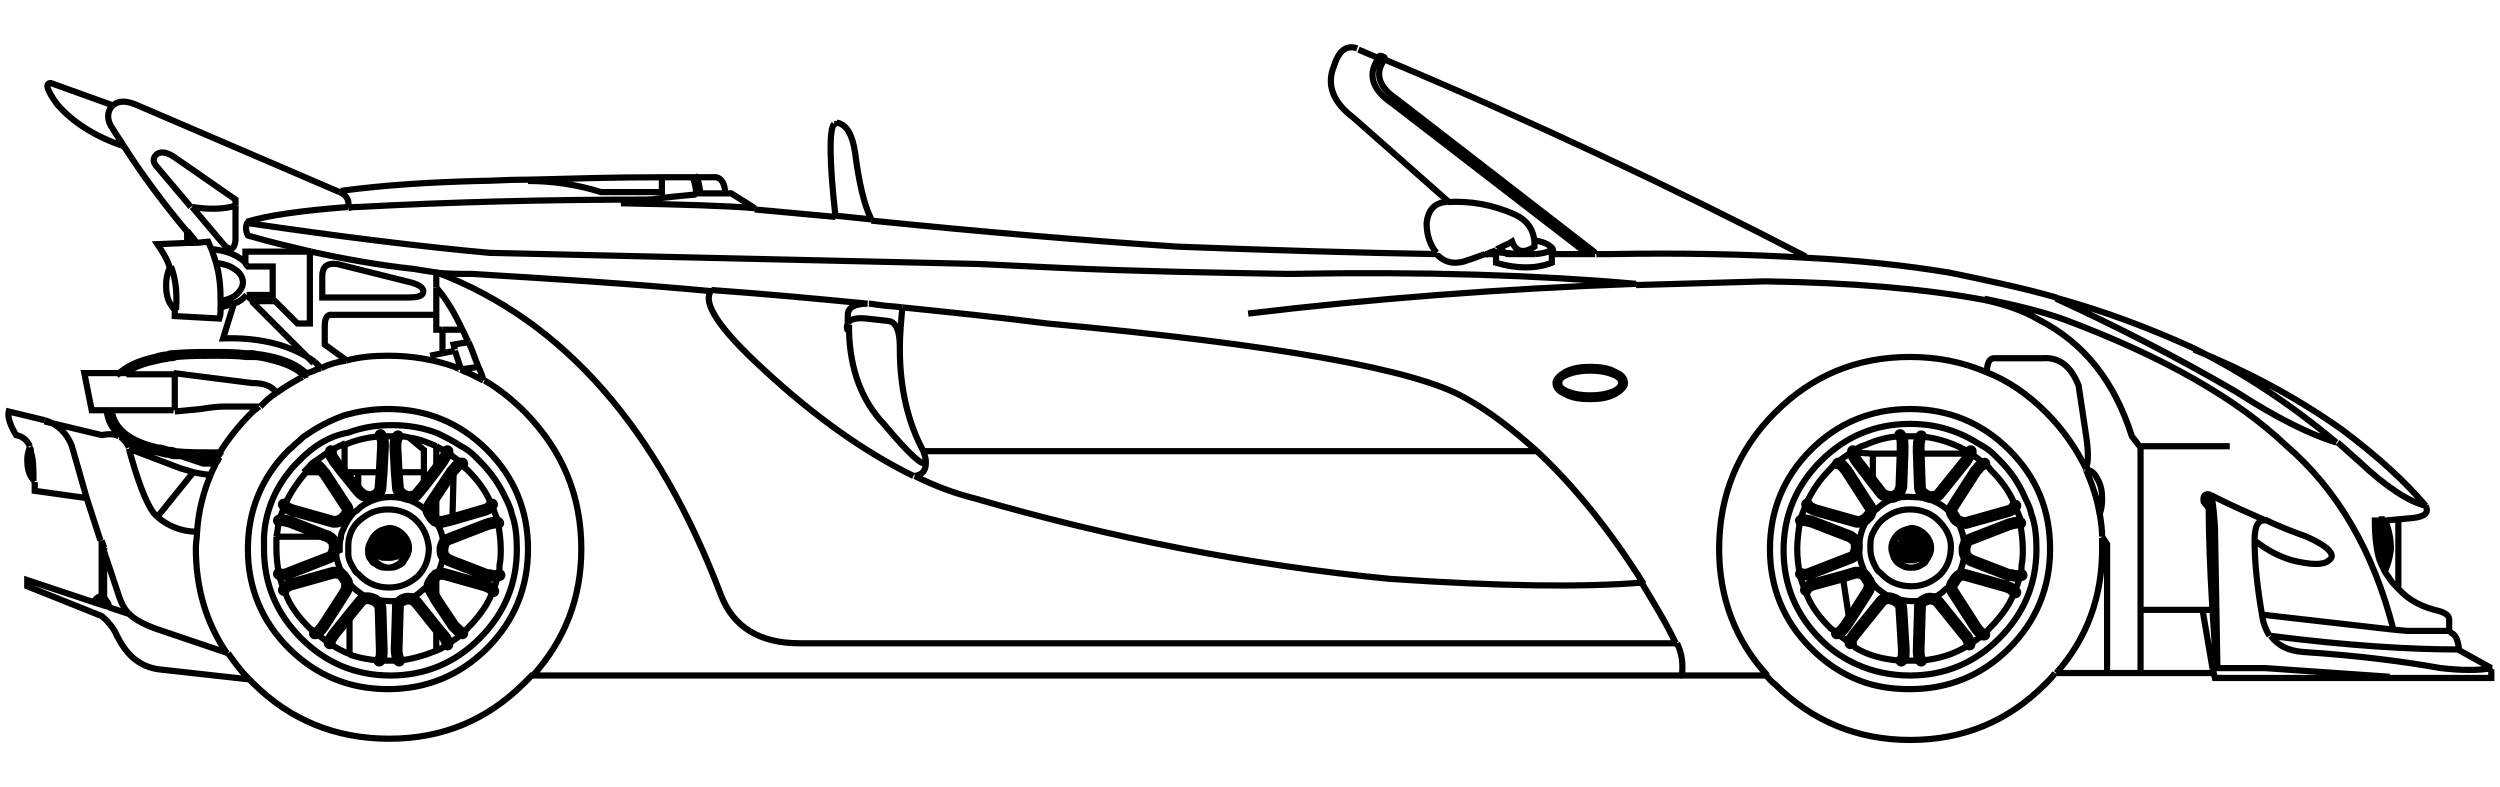 <?xml version="1.0" encoding="utf-8"?>
<!-- Generator: Adobe Illustrator 19.0.0, SVG Export Plug-In . SVG Version: 6.00 Build 0)  -->
<svg version="1.1" id="Layer_1" xmlns="http://www.w3.org/2000/svg" xmlns:xlink="http://www.w3.org/1999/xlink" x="0px" y="0px"
	 viewBox="-196 389.4 201.7 63.5" style="enable-background:new -196 389.4 201.7 63.5;" xml:space="preserve">
<g>
	<path style="fill:none;stroke:#000000;stroke-width:0.5;" d="M-41.6,433C-41.6,433-41.6,433-41.6,433c0,0,0,0.1,0.1,0.1h0
		c0,0,0,0,0,0C-41.6,433.1-41.6,433.1-41.6,433C-41.7,433-41.7,433-41.6,433C-41.7,433-41.7,433-41.6,433L-41.6,433L-41.6,433
		L-41.6,433C-41.6,433-41.6,433-41.6,433z M-42.4,433c0,0,0.1-0.1,0.1-0.1c0,0,0.1-0.1,0.1-0.1c0,0,0.1-0.1,0.2-0.1
		c0,0,0.1,0,0.2-0.1c0.1,0,0.2,0,0.3,0.1c0,0,0,0,0.1,0.1c0,0,0,0,0.1,0.1c0,0,0.1,0.1,0.1,0.1c0,0,0.1,0.1,0.1,0.1
		c0.2,0.2,0.3,0.3,0.3,0.4c0,0,0,0,0.1,0.1c0,0,0.1,0.1,0.1,0.1c0,0.1,0.1,0.1,0.1,0.2c0,0.1,0,0.1-0.1,0.2c0,0-0.1,0.1-0.1,0.1
		c0,0-0.1,0-0.1,0.1c0,0-0.1,0.1-0.2,0.1c-0.1,0-0.1,0-0.2,0.1c-0.1,0-0.2,0-0.3,0.1c-0.1,0-0.2,0-0.3,0h-0.1c0,0,0,0-0.1,0
		c-0.1,0-0.2,0-0.4-0.1c-0.1,0-0.3-0.1-0.4-0.1c0,0-0.1-0.1-0.1-0.1c0,0-0.1-0.1-0.1-0.1c0,0-0.1-0.1-0.1-0.2c0-0.1,0-0.1,0-0.2
		c0,0,0-0.1,0.1-0.1c0,0,0,0,0.1-0.1c0,0,0.1-0.1,0.2-0.3L-42.4,433z M-164.5,433.1L-164.5,433.1L-164.5,433.1
		C-164.5,433-164.5,433.1-164.5,433.1C-164.5,433.1-164.5,433.1-164.5,433.1z M-164.5,433.2L-164.5,433.2L-164.5,433.2
		C-164.5,433.2-164.5,433.2-164.5,433.2c0,0.1,0,0.1,0,0.1V433.2z M-164.7,433.2L-164.7,433.2l0.1,0.1v0.1c0,0,0,0,0,0c0,0,0,0,0,0
		c0,0-0.1,0-0.1,0c0,0,0,0-0.1,0c0,0-0.1-0.1-0.1-0.1C-164.9,433.2-164.8,433.2-164.7,433.2C-164.8,433.2-164.7,433.2-164.7,433.2z
		 M-164.4,433.8C-164.4,433.8-164.4,433.8-164.4,433.8C-164.4,433.8-164.4,433.8-164.4,433.8C-164.5,433.8-164.5,433.8-164.4,433.8
		c-0.1,0-0.1,0-0.1,0c0,0,0,0,0,0c0,0,0,0,0,0v0.1v0.1v0.1c0,0,0,0,0,0c0,0,0,0,0,0c0,0,0,0,0,0v0v0c0,0,0,0,0,0h0h-0.1h-0.1l0,0
		c0,0,0,0,0,0l0,0c0,0,0,0,0,0c0,0,0,0,0,0v-0.2c0,0,0,0,0,0c0,0,0,0,0,0c0,0,0,0,0,0c0,0,0,0,0,0c0,0,0,0,0,0h0v0c0,0,0,0,0,0l0,0
		h0h0h0L-164.4,433.8C-164.5,433.7-164.4,433.8-164.4,433.8C-164.4,433.8-164.4,433.8-164.4,433.8L-164.4,433.8z M-164,433.7
		C-164,433.7-163.9,433.8-164,433.7c0.1,0.1,0.1,0.2,0.1,0.2c0,0,0,0.1-0.1,0.1c0,0,0,0,0,0c0,0,0,0-0.1,0c-0.1,0-0.1,0-0.2,0
		c-0.1,0-0.1-0.1-0.1-0.2c0,0,0-0.1,0.1-0.1c0,0,0.1-0.1,0.2-0.1C-164.1,433.7-164,433.7-164,433.7z M-164.1,433.8
		c0,0,0.1,0.1,0.1,0.2c0,0,0,0.1,0,0.1c0,0,0,0-0.1,0c0,0,0,0,0,0c-0.1,0-0.1-0.1-0.1-0.2v0c0,0,0,0,0,0
		C-164.2,433.8-164.2,433.7-164.1,433.8C-164.1,433.7-164.1,433.7-164.1,433.8z M-163.9,433.6C-163.9,433.6-163.9,433.6-163.9,433.6
		C-163.9,433.5-163.9,433.5-163.9,433.6c0.1-0.1,0.1-0.1,0.1-0.1c0,0,0,0,0,0c0,0,0,0,0,0l0,0c0,0,0,0,0,0c0,0,0,0,0.1,0.1
		c0,0,0,0.1,0.1,0.1c0,0,0,0,0,0c0,0,0,0,0,0c0,0,0,0,0,0h0l0,0c0,0,0,0,0,0c0,0-0.1,0-0.1,0.1c0,0-0.1,0.1-0.1,0.1c0,0,0,0,0,0
		c0,0,0,0,0,0c0,0,0,0,0,0c0,0,0,0,0,0s0,0,0,0c0,0,0,0,0,0c0,0,0.1,0,0.1,0c0,0,0,0,0.1-0.1v0v0
		C-163.7,433.7-163.8,433.7-163.9,433.6C-163.8,433.6-163.8,433.6-163.9,433.6C-163.9,433.6-163.9,433.6-163.9,433.6L-163.9,433.6
		L-163.9,433.6L-163.9,433.6z M-164.7,433L-164.7,433h0.1l0,0v0.1h-0.1h-0.1c0,0,0,0,0,0C-164.8,433.1-164.8,433.1-164.7,433
		C-164.8,433-164.8,433-164.7,433C-164.8,433-164.8,433-164.7,433z M-164.5,433L-164.5,433C-164.5,433-164.5,433-164.5,433
		C-164.5,433-164.5,433-164.5,433c0,0,0.1,0.1,0.1,0.2h0c0,0,0,0,0,0C-164.4,433.1-164.5,433.1-164.5,433
		C-164.5,433-164.5,433-164.5,433C-164.5,433-164.5,433-164.5,433L-164.5,433L-164.5,433z M-164.8,432.8
		C-164.7,432.8-164.7,432.8-164.8,432.8c0.1,0,0.2,0,0.2,0c0.1,0,0.1,0,0.2,0.1c0.1,0,0.1,0.1,0.2,0.2c0,0.1,0.1,0.2,0,0.3
		c0,0,0,0.1,0,0.1c0,0,0,0,0,0.1l0,0c0,0,0,0,0,0c0,0,0,0,0.1,0h0l0,0c0,0,0,0,0,0h0h-0.1h-0.1v0c0,0,0,0,0,0c0,0,0,0,0,0
		c0,0,0,0,0,0c0,0,0,0,0,0c0,0,0,0,0,0l0,0c-0.1,0.1-0.2,0.2-0.3,0.2c-0.1,0-0.2,0-0.4,0c-0.1,0-0.1-0.1-0.1-0.1c0,0,0,0,0,0v0
		c0,0,0,0,0,0c0,0,0,0,0,0c0,0,0,0,0,0c0,0,0,0,0.1,0c0,0,0,0,0.1,0c0,0,0.1,0,0.1,0c0,0,0.1,0,0.1,0c0.1,0,0.1,0,0.2-0.1
		c0.1-0.1,0.1-0.1,0.1-0.2c0,0,0,0,0,0c0,0,0,0,0,0h-0.1c0,0.1,0,0.2-0.1,0.2c0,0,0,0,0,0c0,0,0,0,0,0c0,0,0,0,0,0c0,0,0,0,0,0
		c0,0,0,0,0,0h0h0h-0.2c0,0-0.1,0-0.1,0c0,0,0,0-0.1,0c0,0,0,0,0-0.1c0-0.1,0-0.1,0-0.2c0,0,0,0,0,0c0,0,0,0,0,0c0,0,0,0,0,0
		c0,0,0-0.1,0-0.1c0,0,0,0,0-0.1c0,0,0,0,0.1,0h0.2h0.2c0,0,0,0,0,0c0,0,0,0,0,0v0c0,0,0,0,0,0c0,0,0,0.1,0.1,0.1c0,0,0,0,0,0h0
		c0,0,0,0,0,0v0c0-0.1,0-0.2-0.1-0.2c-0.1,0-0.1-0.1-0.2-0.1C-164.7,432.8-164.8,432.8-164.8,432.8c-0.1,0.1-0.1,0.1-0.1,0.1
		c0,0,0,0,0,0h0v0c0,0,0,0,0,0c0,0,0,0,0-0.1c0,0,0,0,0,0C-164.9,432.7-164.9,432.8-164.8,432.8
		C-164.9,432.8-164.9,432.8-164.8,432.8C-164.8,432.8-164.8,432.8-164.8,432.8L-164.8,432.8C-164.8,432.8-164.8,432.8-164.8,432.8z
		 M-165.7,432.5c-0.3,0.3-0.5,0.7-0.5,1.1s0.2,0.8,0.5,1.1c0.3,0.3,0.7,0.5,1.1,0.5c0.4,0,0.8-0.2,1.1-0.5c0.3-0.3,0.5-0.7,0.5-1.1
		s-0.2-0.8-0.5-1.1c-0.3-0.3-0.7-0.5-1.1-0.5C-165.1,432.1-165.4,432.2-165.7,432.5z M-165.8,433.6
		C-165.8,433.6-165.8,433.6-165.8,433.6c0.1-0.1,0.1-0.1,0.1-0.2c0,0,0.1-0.1,0.2-0.3l0.2-0.3c0,0,0.1-0.1,0.1-0.1
		c0,0,0.1-0.1,0.1-0.1c0,0,0.1-0.1,0.1-0.1c0.1,0,0.1,0,0.2-0.1c0.1,0,0.2,0,0.3,0.1c0,0,0,0,0.1,0.1c0,0,0,0,0.1,0.1
		c0,0,0.1,0.1,0.1,0.1c0,0,0.1,0.1,0.1,0.1c0.2,0.2,0.3,0.3,0.3,0.4c0,0,0,0,0.1,0.1c0,0,0.1,0.1,0.1,0.1c0,0.1,0.1,0.1,0.1,0.2
		c0,0.1,0,0.1-0.1,0.2c0,0,0,0.1-0.1,0.1c0,0-0.1,0-0.1,0.1c-0.1,0-0.1,0.1-0.2,0.1c0,0-0.1,0-0.2,0.1c-0.1,0-0.2,0-0.3,0.1
		c-0.1,0-0.2,0-0.3,0h-0.1c0,0,0,0-0.1,0c-0.1,0-0.2,0-0.4-0.1c-0.1,0-0.3-0.1-0.4-0.1c0,0-0.1-0.1-0.1-0.1c0,0-0.1-0.1-0.1-0.1
		c0,0-0.1-0.1-0.1-0.2C-165.8,433.8-165.8,433.7-165.8,433.6z M-165.2,433.7C-165.2,433.6-165.2,433.6-165.2,433.7c0,0,0.1,0,0.1,0
		l0,0v0c0,0,0,0,0,0C-165.1,433.7-165.1,433.7-165.2,433.7C-165.1,433.7-165.1,433.7-165.2,433.7
		C-165.1,433.7-165.1,433.7-165.2,433.7c0.1,0.1,0,0.1,0,0.2c0,0,0,0,0,0.1c0,0,0,0,0,0c0,0,0,0,0,0.1c0,0,0,0,0.1,0c0,0,0,0,0.1,0
		c0,0,0,0,0,0c0,0,0,0,0-0.1c0,0,0-0.1,0-0.1c0,0,0,0,0,0c0,0,0,0,0,0c0,0,0,0,0,0v0c0,0,0,0,0,0h0c0.1,0,0.1,0,0.1,0c0,0,0,0,0,0
		c0,0,0,0,0,0l0,0c0,0,0,0,0,0c0,0,0,0,0,0c0,0,0,0.1-0.1,0.2c0,0,0,0.1-0.1,0.1c0,0-0.1,0-0.1,0c0,0,0,0-0.1,0c0,0-0.1,0-0.1-0.1
		c0,0,0-0.1,0-0.1C-165.2,433.9-165.2,433.8-165.2,433.7C-165.2,433.7-165.2,433.7-165.2,433.7
		C-165.2,433.7-165.2,433.7-165.2,433.7C-165.2,433.7-165.2,433.7-165.2,433.7z M-165.4,433.6C-165.4,433.6-165.4,433.6-165.4,433.6
		C-165.4,433.6-165.4,433.6-165.4,433.6c-0.1-0.1-0.1-0.1-0.1-0.1h-0.1h0l0,0l0,0c0,0,0,0,0,0c0,0,0,0,0,0c0,0,0,0,0,0c0,0,0,0,0,0
		c0,0,0,0,0,0c0,0,0,0,0,0c0,0,0,0,0,0C-165.4,433.5-165.3,433.6-165.4,433.6C-165.3,433.7-165.3,433.7-165.4,433.6
		c0,0.1,0,0.1,0,0.1h-0.1c0,0,0,0-0.1,0c0,0,0,0,0,0c0,0,0,0,0,0c0,0,0,0,0,0c0,0,0,0,0,0c0,0,0,0,0,0s0,0,0,0c0,0,0,0,0.1,0.1
		c0,0,0.1,0,0.1,0h0c0,0,0,0,0,0c0,0,0,0,0,0c0,0,0,0,0,0c0,0,0,0,0,0s0,0,0,0c0,0,0,0,0,0c0,0-0.1,0-0.1,0c0,0-0.1,0-0.1-0.1
		c0,0,0-0.1,0-0.1c0,0,0,0,0,0c0,0,0,0,0.1,0c0,0,0,0,0,0c0,0,0,0,0,0C-165.5,433.7-165.4,433.7-165.4,433.6
		C-165.4,433.7-165.4,433.7-165.4,433.6C-165.4,433.7-165.4,433.7-165.4,433.6z M-165.7,433.4c0.1-0.1,0.1-0.1,0.1-0.2l0.3-0.3
		c0.1-0.1,0.2-0.2,0.2-0.2c0,0,0.1-0.1,0.1-0.1c0,0,0,0,0.1-0.1c0.1-0.1,0.3-0.1,0.4-0.1c0.1,0,0.2,0.1,0.2,0.1c0,0,0,0,0.1,0.1
		c0,0,0.1,0.1,0.1,0.1c0.1,0.1,0.2,0.2,0.3,0.3c0,0,0.1,0.1,0.3,0.4c0,0,0,0.1,0.1,0.1c0,0,0,0.1,0,0.1c0,0.1,0,0.2,0,0.3
		c0,0.1-0.1,0.2-0.2,0.2c-0.1,0-0.1,0.1-0.2,0.1c-0.1,0-0.1,0-0.2,0.1c-0.1,0-0.3,0.1-0.4,0.1c-0.1,0-0.3,0-0.4,0c0,0,0,0-0.1,0
		c0,0-0.1,0-0.1,0c-0.1,0-0.2,0-0.3-0.1c-0.1,0-0.2-0.1-0.3-0.1c0,0-0.1,0-0.1-0.1c0,0-0.1-0.1-0.1-0.1c-0.1-0.1-0.1-0.1-0.1-0.2
		c0-0.1,0-0.2,0.1-0.2C-165.9,433.6-165.8,433.6-165.7,433.4C-165.8,433.5-165.8,433.5-165.7,433.4z M-165.7,432.6
		c0.1-0.1,0.3-0.2,0.5-0.3c0.2-0.1,0.4-0.1,0.6-0.1c0.2,0,0.4,0,0.6,0.1c0.2,0.1,0.3,0.2,0.5,0.3c0.1,0.1,0.2,0.3,0.3,0.5
		c0.1,0.2,0.1,0.4,0.1,0.6c0,0.2,0,0.4-0.1,0.6c-0.1,0.2-0.2,0.3-0.3,0.5c-0.1,0.1-0.3,0.2-0.5,0.3c-0.2,0.1-0.4,0.1-0.6,0.1
		c-0.2,0-0.4,0-0.6-0.1c-0.2-0.1-0.3-0.2-0.5-0.3c-0.1-0.1-0.3-0.3-0.3-0.5c-0.1-0.2-0.1-0.4-0.1-0.6c0-0.2,0.1-0.4,0.1-0.5
		C-165.9,432.9-165.8,432.7-165.7,432.6z M-165.7,432.6c0.1-0.1,0.3-0.2,0.5-0.3c0.2-0.1,0.4-0.1,0.6-0.1c0.2,0,0.4,0.1,0.5,0.1
		c0.2,0.1,0.3,0.2,0.4,0.3c0.1,0.1,0.2,0.3,0.3,0.5c0.1,0.2,0.1,0.4,0.1,0.6c0,0.2,0,0.4-0.1,0.6c-0.1,0.2-0.2,0.3-0.3,0.5
		c-0.1,0.1-0.3,0.2-0.5,0.3c-0.2,0.1-0.4,0.1-0.6,0.1c-0.2,0-0.4,0-0.6-0.1c-0.2-0.1-0.3-0.2-0.5-0.3c-0.1-0.1-0.2-0.3-0.3-0.4
		c-0.1-0.2-0.1-0.4-0.1-0.5c0-0.2,0-0.4,0.1-0.6C-165.9,432.9-165.8,432.8-165.7,432.6z M-42.9,432.6c0.1-0.1,0.3-0.2,0.5-0.3
		c0.2-0.1,0.4-0.1,0.6-0.1c0.2,0,0.4,0,0.6,0.1c0.2,0.1,0.3,0.2,0.5,0.3c0.1,0.1,0.2,0.3,0.3,0.5c0.1,0.2,0.1,0.4,0.1,0.6
		c0,0.2,0,0.4-0.1,0.6c-0.1,0.2-0.2,0.3-0.3,0.5c-0.1,0.1-0.3,0.2-0.5,0.3c-0.2,0.1-0.4,0.1-0.6,0.1c-0.2,0-0.4,0-0.6-0.1
		c-0.2-0.1-0.4-0.2-0.5-0.3c-0.1-0.1-0.3-0.3-0.3-0.5c-0.1-0.2-0.1-0.4-0.1-0.6c0-0.2,0.1-0.4,0.1-0.5
		C-43.1,432.9-43,432.7-42.9,432.6z M-42.5,432.9c0.1-0.1,0.2-0.2,0.2-0.2c0,0,0.1-0.1,0.1-0.1c0,0,0,0,0.1-0.1
		c0.1-0.1,0.3-0.1,0.4-0.1c0.1,0,0.2,0.1,0.2,0.1c0,0,0,0,0.1,0.1c0,0,0.1,0.1,0.1,0.1c0.1,0.1,0.2,0.2,0.3,0.3c0,0,0.1,0.1,0.4,0.4
		c0,0,0,0.1,0.1,0.1c0,0,0,0.1,0.1,0.1c0,0.1,0,0.2,0,0.3c0,0.1-0.1,0.2-0.2,0.2c-0.1,0-0.1,0.1-0.2,0.1c-0.1,0-0.1,0-0.2,0.1
		c-0.1,0-0.3,0.1-0.4,0.1c-0.1,0-0.3,0-0.4,0c0,0,0,0-0.1,0c0,0-0.1,0-0.1,0c-0.1,0-0.2,0-0.3-0.1c-0.1,0-0.2-0.1-0.3-0.1
		c-0.1,0-0.1,0-0.1-0.1c0,0-0.1-0.1-0.1-0.1c-0.1-0.1-0.1-0.1-0.1-0.2c0-0.1,0-0.2,0-0.2c0,0,0-0.1,0.1-0.1c0,0,0-0.1,0.1-0.1
		c0.1-0.1,0.1-0.1,0.1-0.2L-42.5,432.9z M-42.8,432.6c0.1-0.1,0.3-0.2,0.5-0.3c0.2-0.1,0.4-0.1,0.6-0.1c0.2,0,0.4,0.1,0.5,0.1
		c0.2,0.1,0.3,0.2,0.5,0.3c0.1,0.1,0.2,0.3,0.3,0.5c0.1,0.2,0.1,0.4,0.1,0.6c0,0.2,0,0.4-0.1,0.6c-0.1,0.2-0.2,0.3-0.3,0.5
		c-0.1,0.1-0.3,0.2-0.5,0.3c-0.2,0.1-0.4,0.1-0.6,0.1c-0.2,0-0.4,0-0.6-0.1c-0.2-0.1-0.3-0.2-0.5-0.3c-0.1-0.1-0.2-0.3-0.3-0.4
		c-0.1-0.2-0.1-0.4-0.1-0.5c0-0.2,0-0.4,0.1-0.6C-43.1,432.9-43,432.8-42.8,432.6z M-42.2,433.5C-42.2,433.5-42.2,433.5-42.2,433.5
		L-42.2,433.5C-42.2,433.4-42.2,433.4-42.2,433.5C-42.2,433.4-42.2,433.4-42.2,433.5C-42.2,433.4-42.2,433.4-42.2,433.5
		c0.1,0,0.1,0,0.1,0c0,0,0,0,0.1,0c0,0,0.1,0,0.1,0c0,0,0.1,0,0.1,0c0.1,0,0.1,0,0.2-0.1c0.1-0.1,0.1-0.1,0.1-0.2c0,0,0,0,0,0
		c0,0,0,0,0,0h-0.1c0,0.1,0,0.2-0.1,0.2c0,0,0,0,0,0c0,0,0,0,0,0c0,0,0,0,0,0c0,0,0,0,0,0c0,0,0,0,0,0h0h0h-0.2c0,0-0.1,0-0.1,0
		c0,0-0.1,0-0.1,0c0,0,0,0,0-0.1c0-0.1,0-0.1,0-0.2c0,0,0,0,0,0c0,0,0,0,0,0c0,0,0,0,0,0c0,0-0.1-0.1,0-0.1c0,0,0,0,0-0.1
		c0,0,0,0,0.1,0h0.2h0.2c0,0,0,0,0,0c0,0,0,0,0,0v0c0,0,0,0,0,0c0,0,0,0.1,0.1,0.1c0,0,0,0,0,0h0c0,0,0,0,0,0v0c0-0.1,0-0.2-0.1-0.2
		c-0.1,0-0.1-0.1-0.2-0.1c-0.1,0-0.2,0-0.2,0c0,0,0,0,0,0c0,0,0,0,0,0h0v0c0,0,0,0,0,0c0,0,0,0,0-0.1c0,0,0,0,0,0c0,0,0,0,0,0
		c0,0,0,0,0,0c0,0,0,0,0,0h0c0,0,0,0,0,0c0,0,0.1,0,0.1,0c0,0,0.1,0,0.1,0c0.1,0,0.1,0,0.2,0.1c0.1,0,0.1,0.1,0.2,0.2
		c0,0.1,0,0.2,0,0.3c0,0,0,0.1,0,0.1c0,0,0,0,0,0.1l0,0c0,0,0,0,0,0c0,0,0,0,0.1,0h0l0,0c0,0,0,0,0,0h0h-0.1h-0.1v0c0,0,0,0,0,0
		c0,0,0,0,0,0c0,0,0,0,0,0c0,0,0,0,0,0c0,0,0,0,0,0l0,0c-0.1,0.1-0.2,0.2-0.3,0.2c-0.1,0-0.2,0-0.4,0
		C-42.1,433.5-42.2,433.5-42.2,433.5z M-42.4,433.7C-42.4,433.7-42.4,433.7-42.4,433.7C-42.4,433.7-42.4,433.7-42.4,433.7
		C-42.4,433.6-42.4,433.6-42.4,433.7C-42.4,433.7-42.3,433.7-42.4,433.7l0.1,0v0C-42.3,433.7-42.3,433.7-42.4,433.7
		C-42.3,433.7-42.3,433.7-42.4,433.7C-42.3,433.7-42.3,433.7-42.4,433.7C-42.3,433.7-42.3,433.7-42.4,433.7c0,0.1,0,0.1,0,0.1
		c0,0,0,0,0,0.1c0,0,0,0,0,0c0,0,0,0,0,0.1c0,0,0,0,0.1,0c0,0,0,0,0.1,0c0,0,0,0,0,0c0,0,0,0,0-0.1c0,0,0-0.1,0-0.1c0,0,0,0,0,0
		c0,0,0,0,0,0c0,0,0,0,0,0v0c0,0,0,0,0,0h0c0.1,0,0.1,0,0.1,0c0,0,0,0,0,0c0,0,0,0,0,0l0,0c0,0,0,0,0,0c0,0,0,0,0,0c0,0,0,0.1,0,0.2
		c0,0,0,0.1-0.1,0.1c0,0-0.1,0-0.1,0c0,0-0.1,0-0.1,0c0,0-0.1,0-0.1-0.1c0,0,0-0.1,0-0.1C-42.4,433.9-42.4,433.8-42.4,433.7
		C-42.4,433.7-42.4,433.7-42.4,433.7z M-42.5,433.6C-42.5,433.7-42.5,433.7-42.5,433.6c0,0.1-0.1,0.1-0.1,0.1h-0.1c0,0,0,0-0.1,0
		c0,0,0,0,0,0c0,0,0,0,0,0c0,0,0,0,0,0c0,0,0,0,0,0c0,0,0,0,0,0s0,0,0,0c0,0,0,0,0.1,0.1c0,0,0.1,0,0.1,0h0c0,0,0,0,0,0c0,0,0,0,0,0
		c0,0,0,0,0,0c0,0,0,0,0,0c0,0,0,0,0,0c0,0,0,0-0.1,0c0,0-0.1,0-0.1,0c0,0-0.1,0-0.1-0.1c0,0,0-0.1,0-0.1c0,0,0,0,0,0c0,0,0,0,0.1,0
		c0,0,0,0,0,0c0,0,0,0,0,0C-42.6,433.7-42.6,433.7-42.5,433.6C-42.6,433.7-42.6,433.7-42.5,433.6C-42.5,433.7-42.5,433.7-42.5,433.6
		c-0.1,0-0.1,0-0.1-0.1c0,0,0,0,0,0c0,0,0,0-0.1,0h-0.1h0l0,0l0,0c0,0,0,0,0,0c0,0,0,0,0,0c0,0,0,0,0,0c0,0,0,0,0,0c0,0,0,0,0,0
		c0,0,0,0,0,0c0,0,0,0,0,0C-42.5,433.5-42.5,433.6-42.5,433.6z M-41.6,433.8C-41.6,433.8-41.6,433.8-41.6,433.8
		C-41.6,433.8-41.6,433.8-41.6,433.8C-41.7,433.8-41.7,433.8-41.6,433.8c-0.1,0-0.1,0-0.1,0c0,0,0,0,0,0v0.1v0.1v0.1c0,0,0,0,0,0
		c0,0,0,0,0,0c0,0,0,0,0,0v0v0c0,0,0,0,0,0h0h-0.1h-0.1l0,0c0,0,0,0,0,0l0,0c0,0,0,0,0,0c0,0,0,0,0,0v-0.2c0,0,0,0,0,0c0,0,0,0,0,0
		c0,0,0,0,0,0c0,0,0,0,0,0c0,0,0,0,0,0h0v0c0,0,0,0,0,0l0,0h0h0h0L-41.6,433.8C-41.6,433.7-41.6,433.8-41.6,433.8
		C-41.6,433.8-41.6,433.8-41.6,433.8L-41.6,433.8C-41.6,433.8-41.6,433.8-41.6,433.8z M-41.6,433.1L-41.6,433.1L-41.6,433.1
		C-41.7,433-41.7,433.1-41.6,433.1C-41.7,433.1-41.7,433.1-41.6,433.1z M-41.7,433.2L-41.7,433.2L-41.7,433.2
		C-41.6,433.2-41.6,433.2-41.7,433.2c0.1,0.1,0,0.1,0,0.1V433.2z M-42,433.2C-41.9,433.2-41.9,433.2-42,433.2l0.2,0v0.1v0.1
		c0,0,0,0,0,0c0,0,0,0,0,0c0,0,0,0-0.1,0c0,0,0,0-0.1,0c0,0-0.1-0.1-0.1-0.1C-42,433.2-42,433.2-42,433.2z M-41.4,433.8
		C-41.4,433.8-41.4,433.7-41.4,433.8c0.1-0.1,0.1-0.1,0.2,0c0,0,0.1,0.1,0.1,0.2c0,0,0,0.1,0,0.1c0,0,0,0-0.1,0c0,0,0,0-0.1,0
		C-41.4,434-41.4,433.9-41.4,433.8L-41.4,433.8C-41.4,433.8-41.4,433.8-41.4,433.8z M-41.1,433.8c0,0,0,0.1,0,0.1c0,0,0,0.1-0.1,0.1
		c0,0,0,0-0.1,0c0,0,0,0-0.1,0c-0.1,0-0.1,0-0.2,0c-0.1,0-0.1-0.1-0.1-0.2c0,0,0-0.1,0.1-0.1c0,0,0.1-0.1,0.2-0.1
		C-41.2,433.7-41.2,433.7-41.1,433.8C-41.1,433.7-41.1,433.8-41.1,433.8z M-40.9,433.5C-40.9,433.5-40.9,433.5-40.9,433.5
		C-40.9,433.5-40.9,433.5-40.9,433.5L-40.9,433.5C-40.9,433.5-40.9,433.5-40.9,433.5c0,0.1,0.1,0.1,0.1,0.2c0,0,0.1,0.1,0.1,0.1
		c0,0,0,0,0,0c0,0,0,0,0,0c0,0,0,0,0,0h0l0,0c0,0,0,0,0,0c0,0-0.1,0-0.1,0.1c0,0-0.1,0.1-0.1,0.1c0,0,0,0,0,0c0,0,0,0,0,0
		c0,0,0,0,0,0c0,0,0,0,0,0s0,0,0,0c0,0,0,0,0,0c0,0,0.1,0,0.1,0c0,0,0,0,0.1-0.1v0v0c0-0.1-0.1-0.1-0.1-0.2c0,0,0,0,0,0c0,0,0,0,0,0
		h0l0,0v0c0,0,0,0,0,0C-41.1,433.5-41,433.5-40.9,433.5C-41,433.5-41,433.5-40.9,433.5z M-42,433.1C-42,433-42,433-42,433.1
		C-42,433-41.9,433-42,433.1l0.1-0.1h0l0,0v0.1h-0.1L-42,433.1C-41.9,433.1-42,433.1-42,433.1C-42,433.1-42,433.1-42,433.1z
		 M-42.9,432.5c-0.3,0.3-0.5,0.7-0.5,1.1s0.2,0.8,0.5,1.1c0.3,0.3,0.7,0.5,1.1,0.5c0.4,0,0.8-0.2,1.1-0.5c0.3-0.3,0.5-0.7,0.5-1.1
		s-0.2-0.8-0.5-1.1c-0.3-0.3-0.7-0.5-1.1-0.5C-42.2,432.1-42.6,432.2-42.9,432.5z"/>
	<path style="fill:none;stroke:#000000;stroke-width:0.95;stroke-linecap:round;stroke-linejoin:round;stroke-miterlimit:10;" d="
		M-33,431.6C-33,431.6-33,431.6-33,431.6C-33,431.6-33,431.6-33,431.6c-0.2-0.1-0.5,0-0.9,0.1l-3.1,1.2c-0.3,0.1-0.4,0.3-0.5,0.7
		c0,0.1,0,0.2,0,0.3c0,0.3,0.2,0.5,0.5,0.7l3.1,1.2c0.1,0,0.1,0,0.2,0c0.3,0.1,0.6,0.1,0.8,0 M-33.4,437.2c-0.1-0.1-0.3-0.3-0.5-0.4
		c-0.1,0-0.2-0.1-0.3-0.1l-3.2-0.9c-0.3-0.1-0.6,0-0.8,0.3c-0.1,0.1-0.1,0.2-0.2,0.3c-0.2,0.3-0.2,0.5,0,0.8l1.8,2.8
		c0.2,0.3,0.4,0.5,0.6,0.6c0,0,0,0,0.1,0 M-158.7,426.8C-158.7,426.8-158.7,426.8-158.7,426.8c-0.1,0-0.1,0-0.2,0
		c-0.2,0.1-0.3,0.3-0.5,0.5l-0.1,0.1l-1.4,2.1l-0.4,0.6c-0.2,0.3-0.2,0.5,0,0.8c0.1,0.1,0.1,0.2,0.2,0.3c0.1,0.1,0.1,0.1,0.2,0.2
		c0.2,0.1,0.4,0.1,0.6,0.1l0.8-0.2l2.4-0.7c0.4-0.1,0.6-0.2,0.7-0.4c0,0,0.1-0.1,0.1-0.1 M-163.9,424.6L-163.9,424.6
		c-0.1,0.1-0.2,0.4-0.2,0.8v0l0.1,2l0.1,1.3c0,0.3,0.2,0.5,0.5,0.7c0.1,0,0.2,0.1,0.3,0.1c0.3,0,0.6,0,0.8-0.3l0.5-0.6l1-1.3
		l0.5-0.7c0.2-0.3,0.3-0.5,0.4-0.7c0,0,0-0.1,0-0.1c0,0,0,0,0,0 M-159.9,441.4c0-0.2-0.1-0.5-0.4-0.8l-0.5-0.6l-1.6-2
		c-0.2-0.2-0.4-0.3-0.6-0.3c-0.1,0-0.1,0-0.2,0c-0.1,0-0.2,0.1-0.3,0.1c-0.2,0.1-0.4,0.3-0.4,0.5c0,0.1,0,0.1,0,0.2l-0.1,3.3
		c0,0.4,0.1,0.7,0.2,0.9 M-155.8,431.6C-155.8,431.6-155.8,431.6-155.8,431.6C-155.8,431.6-155.8,431.6-155.8,431.6
		c-0.2-0.1-0.5,0-0.9,0.1l-3.1,1.2c-0.3,0.1-0.4,0.3-0.5,0.7c0,0.1,0,0.2,0,0.3c0,0.3,0.2,0.5,0.5,0.7l3.1,1.2c0.1,0,0.1,0,0.2,0
		c0.3,0.1,0.6,0.1,0.8,0 M-37.1,441.4c0-0.2-0.1-0.5-0.4-0.8l-2.1-2.6c-0.2-0.2-0.4-0.3-0.6-0.3c-0.1,0-0.1,0-0.2,0
		c-0.1,0-0.2,0.1-0.3,0.1c-0.2,0.1-0.4,0.3-0.4,0.5c0,0.1,0,0.1,0,0.2l-0.1,3.3c0,0.4,0,0.7,0.2,0.9 M-42.6,442.7L-42.6,442.7
		c0.2-0.2,0.2-0.4,0.2-0.9l-0.2-3.3c0-0.3-0.2-0.5-0.5-0.7c-0.1,0-0.2-0.1-0.3-0.1c-0.3-0.1-0.6,0-0.8,0.2l-2.1,2.6
		c-0.1,0.1-0.2,0.3-0.3,0.4c-0.1,0.2-0.1,0.3-0.1,0.4 M-158.7,440.5C-158.8,440.5-158.8,440.5-158.7,440.5c-0.2-0.1-0.4-0.3-0.7-0.6
		l-1.4-2.1l-0.4-0.7c-0.2-0.3-0.2-0.5,0-0.8c0.1-0.1,0.1-0.2,0.2-0.3c0.1-0.1,0.2-0.1,0.2-0.2c0.2-0.1,0.4-0.1,0.6-0.1l3.2,0.9
		c0.1,0,0.2,0.1,0.3,0.1c0.2,0.1,0.4,0.2,0.5,0.4 M-47.8,440.5c0.2,0,0.4-0.2,0.7-0.6l0.4-0.6l1.4-2.2c0.1-0.2,0.2-0.4,0.1-0.7
		c0,0,0-0.1-0.1-0.2c-0.1-0.1-0.1-0.2-0.2-0.3c0,0-0.1-0.1-0.1-0.1c-0.2-0.2-0.4-0.2-0.7-0.2l-1,0.3l-2.2,0.6
		c-0.5,0.1-0.7,0.3-0.8,0.5 M-173.1,430.1c0.1,0.2,0.4,0.4,0.8,0.5l3.2,0.9c0.2,0,0.4,0,0.5-0.1c0.1,0,0.2-0.1,0.3-0.2
		c0,0,0.1-0.1,0.1-0.1c0,0,0.1-0.1,0.1-0.1c0.2-0.3,0.2-0.6,0-0.8l-1.7-2.6l-0.1-0.1c-0.3-0.4-0.5-0.6-0.7-0.6 M-169.3,425.8
		c0,0.1,0,0.2,0,0.2c0,0.2,0.2,0.4,0.3,0.6l0.6,0.8l1.3,1.6l0.2,0.2c0.2,0.2,0.5,0.3,0.8,0.3c0.1,0,0.2,0,0.3-0.1
		c0.3-0.1,0.5-0.4,0.5-0.7l0.1-1.3l0.1-2v-0.2c0-0.4-0.1-0.6-0.2-0.7h0 M-50.7,435.7c0.2,0.1,0.5,0.1,0.9-0.1l3.1-1.2
		c0.3-0.1,0.4-0.3,0.5-0.7c0-0.1,0-0.2,0-0.3c0-0.3-0.2-0.5-0.5-0.7h0l-3.1-1.2c-0.4-0.1-0.8-0.2-0.9-0.1 M-50.2,430.1
		c0.1,0.2,0.4,0.4,0.8,0.5l3.2,0.9c0.2,0,0.4,0,0.5-0.1c0.1,0,0.2-0.1,0.3-0.2c0,0,0.1-0.1,0.1-0.1c0,0,0.1-0.1,0.1-0.1
		c0.2-0.3,0.2-0.6,0-0.8l-1.8-2.8c-0.3-0.4-0.5-0.6-0.7-0.6 M-35.9,426.8c0,0-0.1,0-0.2,0.1c-0.2,0.1-0.3,0.3-0.5,0.5l-1.8,2.8
		c-0.2,0.3-0.2,0.5,0,0.8c0.1,0.1,0.1,0.2,0.2,0.3c0.2,0.2,0.5,0.3,0.8,0.3l3.2-0.9c0.4-0.1,0.6-0.2,0.7-0.4c0,0,0.1-0.1,0.1-0.1
		 M-46.5,425.8c0,0.1,0,0.2,0,0.2c0,0.2,0.2,0.4,0.3,0.6l1.3,1.7l0.7,0.9c0.2,0.2,0.5,0.3,0.8,0.3c0.1,0,0.2,0,0.3-0.1
		c0.3-0.1,0.4-0.4,0.5-0.7l0.1-2.8l0-0.5v-0.2c0-0.4-0.1-0.6-0.2-0.7h0 M-41,424.6L-41,424.6c-0.1,0.1-0.2,0.4-0.2,0.8v0l0,0.5
		l0.1,2.8c0,0.3,0.2,0.5,0.5,0.7c0.1,0,0.2,0.1,0.3,0.1c0.3,0,0.6,0,0.8-0.3l2.1-2.6c0.2-0.3,0.3-0.5,0.4-0.7c0,0,0,0,0,0
		c0,0,0-0.1,0-0.1l0,0 M-165.4,442.7L-165.4,442.7c0.2-0.2,0.2-0.4,0.2-0.9l-0.1-3.3c0-0.3-0.2-0.5-0.5-0.7c-0.1,0-0.2-0.1-0.3-0.1
		c-0.3-0.1-0.6,0-0.8,0.2l-0.9,1.1l-1.2,1.5c-0.3,0.4-0.4,0.6-0.4,0.8 M-170.6,440.5c0.2,0,0.4-0.2,0.7-0.6l1.8-2.8
		c0.1-0.2,0.1-0.4,0.1-0.7c0,0,0-0.1-0.1-0.2c-0.1-0.1-0.1-0.2-0.2-0.3c0,0-0.1-0.1-0.1-0.1c-0.2-0.2-0.4-0.2-0.7-0.2l-3.2,0.9
		c-0.5,0.1-0.7,0.3-0.8,0.5 M-173.5,435.7c0.2,0.1,0.5,0.1,0.9-0.1l3.1-1.2c0.3-0.1,0.4-0.3,0.5-0.7c0-0.1,0-0.2,0-0.3
		c0-0.3-0.2-0.5-0.5-0.7h0l-0.3-0.1l-2.8-1.1c-0.4-0.1-0.8-0.2-0.9-0.1"/>
	<path style="fill:none;stroke:#000000;stroke-width:0.5;" d="M-171.6,419.8c-0.7,0.4-1.4,0.8-2.1,1.3 M-168.2,427.5v-2.2
		 M-178.3,426.3h-0.6c-0.8,0-1.7,0-2.5-0.1 M-185.8,419.5l-0.7,0 M-186,424.9c-0.1-0.1-0.3-0.3-0.4-0.3 M-187.4,422.5
		c0.1,0.8,0.4,1.5,1.1,2 M-187.4,422.5h0.5 M-186.5,419.5l-2.7,0l0.6,3h1.2 M-186.4,424.6c-0.4-0.2-0.8-0.2-1.4-0.1l-4.6-1.1
		 M-181.9,419.6l-0.3,0l-3.6,0 M-181.9,422.5v-3 M-181.4,426.2c-0.2,0-0.3,0-0.4,0h0c-0.2,0-0.4,0-0.5-0.1h0c-0.3,0-0.6-0.1-1-0.2h0
		c-1.1-0.2-1.9-0.6-2.6-1 M-178.6,426.8h-1l-1.8-0.6 M-180.4,427.5c-0.3-0.1-0.6-0.2-1-0.3l-4.2-1.6 M-183.3,431.1
		c-0.1-0.1-0.2-0.2-0.3-0.3c-0.6-0.8-1.3-2.6-2-5.2 M-183.3,431.1l2.9-3.6 M-185.6,425.5L-185.6,425.5c-0.1-0.2-0.2-0.4-0.4-0.6
		 M-189,429.6l-1.2-4.2c-0.4-1.1-1.2-1.8-2.2-2.1 M-187,422.5h5 M-177,406c-1,0.3-2.2,0.3-3.5,0.1 M-175.7,413.7l5,5 M-168.1,418.5
		c-0.7,0.1-1.4,0.3-2,0.6 M-179,427.7c-0.4,0-0.9-0.1-1.4-0.2 M-187.6,433.6l-0.2-0.6 M-187.2,438.4c0-0.2-0.1-0.4-0.2-0.5
		c-0.1-0.2-0.2-0.3-0.3-0.3 M-187.8,437.5L-187.8,437.5c-0.2,0-0.4,0.1-0.6,0.4c0,0,0,0.1,0,0.1 M-188.4,438l0.6,0.2 M-187.8,437.5
		v0.7 M-187.6,437.6c-0.1,0-0.1-0.1-0.2-0.1 M-187.8,438.2l0.7,0.2 M-187.8,433v4.5 M-187.6,437.6v-4 M-185.4,439.1
		c-0.5-0.4-0.8-1-1-1.6l-1.3-3.9 M-180.1,432.3c0,0.4-0.1,0.9-0.1,1.3c0,3.2,0.8,6,2.5,8.5 M-188.4,438l-5.4-1.8v0.5l5.5,2.2
		c0.2,0.1,0.3,0.1,0.5,0.2c0.2,0.2,0.4,0.3,0.6,0.6c0.2,0.2,0.4,0.5,0.6,0.9c0,0.1,0.1,0.2,0.1,0.2c0.8,1.6,1.9,2.4,3.3,2.6l7.2,0.8
		 M-177.6,442.1l-5.9-2c-0.8-0.3-1.4-0.6-1.9-1 M-187.2,438.4l1.8,0.6 M-173.7,432.7c0,0.3,0,0.6,0,1c0,0.7,0.1,1.4,0.2,2
		c0.1,0.5,0.3,1,0.5,1.5c0.4,1.1,1.1,2,2,2.9c0.2,0.1,0.3,0.3,0.5,0.4c0,0,0,0,0,0c0.4,0.3,0.8,0.6,1.2,0.9c0,0,0,0,0,0
		c0.5,0.3,1,0.6,1.6,0.8 M-168.9,433.8c0,0.5,0.1,0.9,0.3,1.4c0.2,0.4,0.4,0.9,0.8,1.3c0.1,0.1,0.1,0.1,0.2,0.2
		c0.1,0.1,0.1,0.1,0.2,0.2c0.4,0.3,0.7,0.6,1.2,0.7c0.5,0.2,1.1,0.3,1.7,0.3h0.2c0.5,0,1-0.1,1.5-0.3c0.3-0.1,0.6-0.3,0.9-0.6
		c0.1-0.1,0.3-0.2,0.4-0.3c0.4-0.4,0.7-0.8,0.9-1.2c0.2-0.5,0.4-1.1,0.4-1.8c0-0.6-0.1-1.2-0.4-1.8c-0.2-0.4-0.5-0.8-0.9-1.2
		c-0.8-0.8-1.8-1.2-3-1.2c-0.9,0-1.7,0.3-2.4,0.8c0,0-0.1,0.1-0.1,0.1c-0.1,0.1-0.2,0.2-0.4,0.3c0,0,0,0,0,0
		c-0.4,0.4-0.7,0.9-0.9,1.4c-0.1,0.2-0.2,0.4-0.2,0.7c-0.1,0.3-0.1,0.6-0.1,1V433.8z M-178.3,426.3c-0.1,0.2-0.2,0.4-0.3,0.5
		 M-178.6,426.8c-0.1,0.3-0.3,0.6-0.4,0.9 M-176,444.1c0.1,0.1,0.3,0.3,0.4,0.4c3,3,6.7,4.5,11,4.5c4.3,0,7.9-1.5,10.9-4.5
		c0.2-0.2,0.5-0.5,0.7-0.7 M-177.6,442.1c0.5,0.7,1,1.4,1.6,2 M-169.8,432.7h-3.9 M-189,429.6l1.1,3.4 M-179,427.7
		c-0.6,1.4-1,3-1.1,4.6 M-180.1,432.3c-1.3,0-2.4-0.5-3.2-1.2 M-180.9,408.1c-2-2.4-3.7-4.7-5.1-6.9 M-84.3,394.2c0,0,0-0.1,0-0.1
		c0-0.1,0-0.1-0.1-0.1c0,0-0.1-0.1-0.2-0.1c-0.1,0-0.1,0-0.2,0.1c0,0,0,0,0,0 M-67.3,409.9C-67.3,409.9-67.3,409.9-67.3,409.9
		c0-0.1,0-0.1-0.1-0.2l-15.9-12.3c0,0,0,0,0,0c-1.5-1-1.8-2.1-1-3.2c0,0,0,0,0,0 M-84.7,394.1c-0.6-0.2-1.2-0.5-1.7-0.7
		 M-86.5,393.3c-0.9-0.3-1.5,0.2-1.9,1.5c-0.6,1.5,0,2.9,1.6,4.1l7.7,6.8 M-67.9,409.9l-15.7-12.1c-1.8-1.2-2.1-2.5-1.1-3.8
		 M-128.5,399.4l-0.2,0 M-128.5,399.4c-0.1,0-0.2,0-0.2,0 M-125.7,407.1c-0.6-1.2-1-3-1.3-5.3c-0.2-1.5-0.7-2.4-1.5-2.5 M-137.5,405
		c0-0.8-0.3-1.2-0.7-1.3h-1.7 M-140.2,403.7h-0.2c-0.8,0-1.5,0-2.3,0 M-142.6,403.7v1.2h-4.9c-1.9-0.6-3.9-0.9-5.9-0.9
		 M-139.9,403.7h-0.3 M-153.5,403.9l-0.4,0c-1.2,0-2.4,0.1-3.5,0.1c-3.7,0.1-7.4,0.3-11.1,0.8 M-142.6,403.7
		c-3.6,0-7.2,0.1-10.9,0.2 M-75.3,409.9v-0.4 M-75,409.4c-0.1,0-0.2,0.1-0.2,0.1 M-74.6,409.8l0.2,0.1c0.4,0,0.9,0,1.3,0
		 M-75.3,409.6c0.1,0.1,0.3,0.2,0.6,0.2 M-75,409.4l0.4,0.4 M-75.3,409.9v0.7c1.7,0.5,3.2,0.5,4.5,0v-0.7 M-73.2,409.9
		c-0.6,0-1.1-0.1-1.5-0.1 M-72.2,408.9c0,0.1,0,0.3,0,0.4c-0.9,0.6-1.5,0.4-1.8-0.4c-0.3,0.2-0.7,0.3-1,0.5 M-76.2,409.9
		c-0.5,0.2-1.1,0.4-1.7,0.6c-0.8,0.2-1.4,0.1-2-0.4c-0.1-0.1-0.2-0.2-0.2-0.3 M-76.2,409.9c0.3,0,0.6,0,0.9,0 M-75.3,409.6
		c-0.3,0.1-0.6,0.2-0.9,0.4 M-67.3,409.9l-0.6,0 M-70.9,409.3c0.2,0.3-0.2,0.5-1.2,0.6 M-70.9,409.3c-0.2-0.2-0.6-0.4-1.3-0.5
		 M-70.7,409.9v-0.2c0-0.1,0-0.3-0.2-0.4 M-72.1,409.9c-0.1,0-0.2,0-0.4,0c-0.2,0-0.5,0-0.7,0 M-70.7,409.9c1,0,1.9,0,2.8,0
		 M-73.2,409.9c0.4,0,0.7,0,1,0 M-72.2,408.9c-0.1-1.1-0.7-1.8-1.6-2.2c-1.8-0.8-3.6-1.1-5.4-1 M-30.1,413.4
		C-30.2,413.4-30.2,413.4-30.1,413.4c-2.8-0.8-5.7-1.4-8.6-2c-3.6-0.6-7.5-1-11.5-1.2h0c-5-0.3-10.3-0.4-15.9-0.3h-0.2l-0.9,0
		 M-65.2,420.3c0-0.3-0.2-0.5-0.7-0.7c-0.5-0.2-1.1-0.3-1.8-0.3c-0.7,0-1.3,0.1-1.8,0.3c-0.5,0.2-0.7,0.4-0.7,0.7
		c0,0.3,0.2,0.5,0.7,0.7c0.5,0.2,1.1,0.3,1.8,0.3c0.7,0,1.3-0.1,1.8-0.3C-65.4,420.8-65.2,420.5-65.2,420.3z M-64.9,420.3
		c0-0.4-0.3-0.7-0.8-0.9c-0.5-0.3-1.2-0.4-2-0.4c-0.8,0-1.4,0.1-2,0.4c-0.5,0.3-0.8,0.6-0.8,0.9c0,0.4,0.3,0.7,0.8,0.9
		c0.5,0.3,1.2,0.4,2,0.4c0.8,0,1.4-0.1,2-0.4C-65.2,420.9-64.9,420.6-64.9,420.3z M-123.2,414.2c3.9,0.4,7.8,0.8,11.7,1.3
		c18.5,1.7,29.7,3.7,33.7,6c2,1.1,3.9,2.6,5.8,4.3 M-187,422.5c0.2,1.5,1.5,2.5,3.7,3h0c0.3,0,0.6,0.1,0.9,0.2c0.2,0,0.4,0,0.5,0.1
		l0,0c1,0.1,2,0.1,2.9,0.1c0.3,0,0.5,0,0.8,0 M-37.1,425.9c-1-0.6-2.1-1-3.2-1.2c-0.2,0-0.5-0.1-0.7-0.1 M-42.5,424.6
		c0.2,0,0.5,0,0.7,0c0.1,0,0.3,0,0.4,0c0.1,0,0.2,0,0.4,0 M-178.1,425.8c-0.1,0.1-0.2,0.3-0.3,0.4 M-41.2,426h4.1h0 M-37.1,425.9
		c0,0,0.1,0.1,0.1,0.1c0.1,0.1,0.2,0.1,0.3,0.2c0.3,0.2,0.5,0.4,0.8,0.6c0,0,0,0,0,0c0,0,0.1,0,0.1,0.1c0.1,0.1,0.3,0.2,0.4,0.4
		c0.8,0.8,1.5,1.7,1.9,2.7c0,0.1,0.1,0.1,0.1,0.2c0.1,0.3,0.2,0.6,0.3,0.8c0.1,0.2,0.1,0.4,0.2,0.6v0 M-169.8,427.5h-1.5
		 M-34.7,426.5c-0.1-0.1-0.3-0.3-0.4-0.4c-0.3-0.3-0.7-0.6-1.1-0.8c-1.7-1.1-3.5-1.7-5.7-1.7c-2.8,0-5.2,1-7.2,3c-2,2-3,4.4-3,7.2
		s1,5.2,3,7.2c0.9,0.9,1.8,1.5,2.9,2c1.3,0.6,2.8,0.9,4.3,0.9c2.8,0,5.2-1,7.2-3c2-2,3-4.4,3-7.2c0-1-0.1-2-0.4-2.8
		c-0.1-0.5-0.3-0.9-0.5-1.3C-33.1,428.4-33.8,427.4-34.7,426.5z M-44.9,426l0,2.4 M-42.4,426h-2.5 M-39.6,431.4
		c-0.6-0.6-1.4-0.9-2.3-0.9c-0.9,0-1.6,0.3-2.3,0.9c-0.3,0.3-0.5,0.6-0.7,1c-0.2,0.4-0.2,0.8-0.2,1.2c0,0.5,0.1,0.9,0.3,1.3
		c0,0.1,0.1,0.1,0.1,0.2c0.1,0.2,0.2,0.4,0.4,0.5c0.1,0.1,0.1,0.1,0.2,0.2c0.6,0.6,1.4,0.9,2.3,0.9c0.9,0,1.6-0.3,2.3-0.9
		c0.6-0.6,0.9-1.4,0.9-2.3C-38.6,432.7-39,432-39.6,431.4z M-44.4,430.3c-0.1,0.1-0.2,0.2-0.4,0.3c0,0,0,0,0,0
		c-0.4,0.4-0.7,0.9-0.9,1.4c-0.2,0.5-0.3,1-0.3,1.6v0.2c0,0.5,0.1,0.9,0.3,1.4c0.2,0.5,0.5,1,1,1.5c0,0,0,0,0.1,0.1
		c0,0,0.1,0.1,0.1,0.1c0.4,0.3,0.7,0.6,1.2,0.7c0.5,0.2,1.1,0.3,1.6,0.3h0.2c0.5,0,1-0.1,1.5-0.3c0.3-0.1,0.6-0.3,0.9-0.6
		c0.1-0.1,0.3-0.2,0.4-0.3c0.8-0.8,1.2-1.8,1.2-3c0-1.2-0.4-2.2-1.2-3c-0.8-0.8-1.8-1.2-3-1.2C-42.8,429.4-43.7,429.7-44.4,430.3z
		 M-33.9,425.7c-2.2-2.2-4.9-3.3-8-3.3s-5.8,1.1-8,3.3c-2.2,2.2-3.3,4.9-3.3,8c0,3.1,1.1,5.8,3.3,8c1.2,1.2,2.4,2,3.9,2.6
		c1.3,0.5,2.6,0.7,4.1,0.7c3.1,0,5.8-1.1,8-3.3c2.2-2.2,3.3-4.9,3.3-8C-30.6,430.5-31.7,427.9-33.9,425.7z M-46.5,425.8
		c-0.1,0.1-0.2,0.1-0.3,0.2c-0.3,0.2-0.7,0.5-1,0.7c-0.2,0.1-0.3,0.3-0.5,0.5c-0.9,0.9-1.5,1.8-2,2.9c-0.2,0.5-0.4,1-0.5,1.5
		c-0.1,0.7-0.2,1.4-0.2,2.1c0,0.7,0.1,1.4,0.2,2c0.1,0.5,0.3,1,0.5,1.5c0.4,1.1,1.1,2,2,2.9c0.2,0.1,0.3,0.3,0.5,0.4c0,0,0,0,0,0
		c0.4,0.3,0.8,0.6,1.2,0.9c0,0,0,0,0,0c0.1,0,0.1,0.1,0.2,0.1 M-171.3,427.5c-0.7,0.8-1.3,1.7-1.7,2.6c-0.2,0.5-0.4,1-0.5,1.5
		c-0.1,0.4-0.1,0.7-0.2,1.1 M-168.3,427.5h0.2 M-46.5,425.8c0.3-0.2,0.6-0.4,1-0.5c0.9-0.4,1.9-0.7,3-0.7 M-35.9,413.6
		c-4.8-0.9-10.7-1.4-17.7-1.5c-3.5,0.1-7,0.2-10.4,0.3 M-35.8,419.4c-1.9-0.8-3.9-1.2-6.1-1.2c-4.3,0-7.9,1.5-10.9,4.5
		c-3,3-4.5,6.7-4.5,11c0,3.9,1.3,7.4,3.9,10.2 M-27.7,427.2c0.2-0.5,0.2-1.4,0-2.7l-0.6-4c-0.6-1.5-1.5-2.3-2.9-2.2h-3.9
		c-0.4,0-0.6,0.4-0.6,1.2 M-44.9,426l-1.7-0.1 M-171.8,426.5c-0.3,0.3-0.6,0.6-0.9,1c-1.2,1.5-1.9,3.3-2,5.2c0,0.3,0,0.6,0,1
		c0,2.8,1,5.2,3,7.2c2,2,4.4,3,7.2,3s5.2-1,7.2-3c2-2,3-4.4,3-7.2c0-1-0.1-2-0.4-2.8c-0.1-0.5-0.3-0.9-0.5-1.3
		c-0.5-1.1-1.2-2.1-2.1-3c-0.1-0.1-0.3-0.3-0.4-0.4c-0.3-0.3-0.7-0.6-1.1-0.8c-0.6-0.4-1.2-0.7-1.8-1c-1.2-0.5-2.5-0.7-3.8-0.7
		c-1.3,0-2.4,0.2-3.5,0.6C-169.5,424.6-170.7,425.4-171.8,426.5z M-170.1,419.1c-0.4,0.1-0.7,0.3-1.1,0.4 M-171.3,424.5
		c-0.2,0.1-0.4,0.3-0.6,0.5c-0.3,0.2-0.5,0.5-0.8,0.7c-2.2,2.2-3.3,4.9-3.3,8c0,3.1,1.1,5.8,3.3,8c2.2,2.2,4.9,3.3,8,3.3
		c3.1,0,5.8-1.1,8-3.3c2.2-2.2,3.3-4.9,3.3-8c0-3.1-1.1-5.8-3.3-8c-2.2-2.2-4.9-3.3-8-3.3c-1.3,0-2.4,0.2-3.5,0.5
		C-169.3,423.3-170.3,423.8-171.3,424.5z M-53.5,443.9c0.2,0.2,0.4,0.5,0.7,0.7c3,3,6.7,4.5,10.9,4.5c4.3,0,7.9-1.5,10.9-4.5
		c0.3-0.3,0.6-0.6,0.8-0.9 M-47.3,436.1l0.5,3.3 M-168.2,425.2c-0.1,0-0.1,0-0.2,0.1c-0.3,0.1-0.6,0.3-1,0.5
		c-0.1,0.1-0.2,0.1-0.3,0.2c-0.3,0.2-0.7,0.5-1,0.7c-0.2,0.1-0.3,0.3-0.5,0.5c-0.1,0.1-0.2,0.2-0.3,0.3 M-170.1,419.1l-0.5-0.5
		 M-171.2,419.6c-0.2,0.1-0.3,0.1-0.4,0.2 M-173.7,421.1c-0.5,0.3-0.9,0.7-1.3,1.1 M-175.1,422.2h-1.4c-0.5,0-1,0-1.4,0
		c-0.6,0-1.3,0.1-1.9,0.2l-2.1,0.2 M-175.1,422.2c-0.2,0.2-0.4,0.3-0.6,0.5c-1,1-1.8,2-2.5,3.1 M-173.7,421.1
		c-0.3-0.5-0.9-0.8-2-0.8l-6.3-0.8 M-178.6,410.5c0.3,1,0.4,2,0.4,3.2 M-168.6,404.9l-16.3-7c-0.9-0.4-1.5-0.4-2,0 M-170.6,418.6
		c-1.8-1.3-4.3-2-7.4-1.9l0.9-2.9 M-176.1,413.2l0.5,0.5 M-178.2,413.7c0,0.2,0,0.4,0,0.6 M-177.1,413.9c0.1-0.1,0.3-0.1,0.4-0.2
		c0.2-0.1,0.4-0.3,0.6-0.5 M-178.2,414.2c0.4-0.1,0.7-0.2,1.1-0.4 M-175.7,413.7h1.9l1.8,1.8h1v-5.7 M-160.8,414.8h-8.6
		c-0.3,0.1-0.4,0.4-0.4,1v1.4l1.8,1.3 M-170,411.7v1.7h7c0.6,0,1-0.1,1.1-0.3c0.2-0.4-0.2-0.7-0.9-0.9l-6-1.5
		C-169.6,410.6-170,410.9-170,411.7z M-176,407.3c-0.2,0.3-0.2,0.7,0,1.1c1.7,0.5,3.4,0.9,5.1,1.3 M-178.9,409.6
		c0.1,0.3,0.2,0.6,0.3,0.9 M-177,406v2.8c-0.1,0.7-0.3,0.8-0.8,0.5l-2.7-3.2 M-42.6,442.7c0.3,0,0.5,0,0.8,0c0.2,0,0.5,0,0.7,0h0
		c1.4-0.1,2.8-0.5,4-1.3c0,0,0,0,0,0c0.4-0.3,0.8-0.5,1.2-0.9c0,0,0,0,0,0c0,0,0,0,0,0c0.2-0.1,0.3-0.3,0.5-0.5
		c0.1-0.1,0.2-0.2,0.3-0.3c0.7-0.8,1.3-1.6,1.6-2.5c0,0,0,0,0,0c0.2-0.4,0.3-0.7,0.4-1.1c0-0.1,0.1-0.2,0.1-0.3c0,0,0,0,0,0
		c0.1-0.3,0.1-0.5,0.1-0.8c0.1-0.4,0.1-0.9,0.1-1.3c0-0.7-0.1-1.4-0.2-2 M-46.4,441.6c1.1,0.7,2.4,1,3.7,1.1 M-60.7,441.3
		c0.4,0.8,0.5,1.6,0.4,2.6 M-63.5,436.5c0.9,1.5,1.9,3.1,2.7,4.8 M-72,425.8c3,2.8,5.9,6.4,8.6,10.7 M-60.4,443.9h6.9 M-17.5,438.6
		c-0.2-3.4-0.3-6.1-0.3-8.3c0-0.4,0-0.7,0-1.1 M-17.7,429.3c-0.4-0.1-0.6,0.1-0.5,0.6l0.4,0.5 M-13.2,431.4c-1.3-0.6-2.8-1.2-4.3-2
		c-0.1,0-0.2-0.1-0.3-0.1 M-17.7,429.3c0.2,0.2,0.3,1.1,0.4,2.6l0.2,11.4 M-27.7,427.3c0,0,0-0.1-0.1-0.1 M-26.6,430.9
		c0.1-0.3,0.2-0.7,0.2-1.2c0-0.7-0.1-1.2-0.4-1.7c-0.2-0.4-0.5-0.7-0.9-0.7 M-26.6,430.9c-0.2-1.3-0.6-2.4-1.1-3.6 M-27.7,427.2
		c-0.8-1.6-1.8-3.1-3.2-4.5c-1.5-1.5-3.1-2.6-4.9-3.3 M-35.9,413.6c1.9,0.4,3.4,1,4.4,1.6c3.7,1.9,6.1,5,7.5,9.4l0.7,0.9
		 M-2.9,440.2c-1.6-6.3-4.5-11.3-8.7-14.9c-3.9-3.7-9.8-7.1-17.8-10.1c-1.9-0.7-4.1-1.2-6.5-1.7 M-7.5,425.1c-2-0.6-4.7-1.9-8.1-4.1
		c-4.8-2.8-9.7-5.3-14.5-7.5 M-19,417.5c-3.5-1.6-7.2-3-11.2-4.1 M-23.3,425.4h7.2 M-2.5,431.3l1.1-0.1c1-0.1,1.4-0.4,1.1-1
		 M-3.6,431.3l-0.5,0 M-4.1,431.4l-0.3,0c0,1.1,0.1,2.1,0.3,2.9 M-0.3,430.2c-1.3-0.3-3.2-1.5-5.4-3.6c-0.6-0.5-1.1-1-1.7-1.5
		 M-2.5,431.3l-1.1,0.1 M-0.3,430.2c-1.7-2-3.9-4-6.7-6.1c-3.8-2.7-7.8-4.8-12-6.5 M-14.1,433c1,0.8,2,1.3,3,1.6
		c1.6,0.4,2.6,0.4,3,0c0.6-0.4,0-1.1-1.8-1.9c-1.1-0.4-2.2-0.8-3.4-1.4 M-3.6,431.3c0.3,0.7,0.5,1.5,0.5,2.4
		c-0.1,0.8-0.3,1.4-0.5,1.8 M-4.1,434.3c0.1,0.4,0.3,0.8,0.5,1.2 M-3.6,435.5c0.1,0.2,0.3,0.4,0.4,0.6c0.2,0.3,0.4,0.5,0.7,0.8
		 M-2.9,440.2l1.1,0.1h3.4 M1.6,440.4v-1c0-0.3-0.2-0.5-0.8-0.7c-1.3-0.3-2.4-0.8-3.3-1.8 M2.4,441.8c-0.1-0.8-0.3-1.3-0.8-1.4
		 M-3.2,444.1l8.2,0v-0.7 M5,443.3l-2.7-1.5 M-12.8,440.7c0.6,0.8,1.4,1.2,2.6,1.3c4.6,0.3,8.3,0.8,11.1,1.3c1.7,0.2,3.1,0.2,4.2,0
		 M-26.4,432.7l0.4,0.6v10.3 M-30.1,443.7c2.5-2.8,3.7-6.2,3.7-10c0-0.3,0-0.6,0-0.9 M-26,443.7h2.7 M-23.3,438.6v5.1 M-30.1,443.7
		h4.1 M-17.5,438.6h-0.9 M-13.5,439c-0.4-2.3-0.6-4.3-0.6-6 M-13.5,439C-13.5,439-13.5,439.1-13.5,439c0.1,0.7,0.3,1.2,0.6,1.7
		 M-17.5,443.3l0.1,0.4 M-17.2,443.3h-0.4 M-17.4,443.7l0.1,0.4l14.2,0 M-17.5,443.3l-0.8-4.7 M-17.5,438.6c0.1,1.4,0.2,3,0.3,4.7
		 M-17.2,443.3h3.9l10.1,0.7 M-23.3,443.7h5.8 M-18.4,438.6h-4.9 M2.4,441.8c-3.9,0-9-0.3-15.2-1.1 M-2.9,440.2l-10.5-1.2
		 M-2.5,436.9v-5.6 M-3.6,435.5v-4.2 M-7.5,425.1c-3.7-3.1-7.5-5.6-11.5-7.6 M-23.3,425.4v13.2 M-4.1,434.3l0-3 M-26.4,432.7
		c0-0.6-0.1-1.3-0.2-1.9 M-13.2,431.4c-0.6-0.1-0.9,0.4-0.9,1.6 M-143.5,405.5c-8.4,0-16.2,0.2-23.6,0.6c-0.3,0-0.5,0-0.8,0.1
		 M-160.8,411.4c1,0.1,1.9,0.1,2.9,0.1c6.5,0.4,13,0.8,19.4,1.4 M-160.8,412.6v2.2 M-158.7,416c0.2,0.3,0.3,0.7,0.5,1 M-158.2,417
		l-1.2,0.2l0.1,0.4 M-160.8,414.8v1.2h0.5 M-160.3,417.9l-1,0.2 M-160.3,416v1.9 M-158.7,416c-0.6-1.3-1.3-2.5-2.1-3.4"/>
	<path style="fill:none;stroke:#000000;stroke-width:0.5;" d="M-159.3,417.7l-1,0.2 M-160.3,416h1.6 M-170.9,409.7
		c2.7,0.6,5.5,1.1,8.3,1.4c0.6,0.1,1.2,0.2,1.9,0.3 M-160.8,411.4v1.2 M-178.2,413.7c0.4-0.1,0.8-0.2,1.1-0.4
		c0.4-0.3,0.7-0.7,0.7-1.1c0-0.4-0.2-0.8-0.7-1.1c-0.4-0.3-0.9-0.4-1.5-0.5 M-155.8,431.6L-155.8,431.6c0-0.2-0.1-0.4-0.2-0.6
		c-0.1-0.3-0.2-0.6-0.3-0.8c0-0.1-0.1-0.1-0.1-0.2c-0.4-1-1.1-1.9-1.9-2.7c-0.1-0.1-0.3-0.2-0.4-0.4c0,0-0.1-0.1-0.1-0.1
		 M-176.2,410.6c-0.1-0.1-0.3-0.3-0.5-0.4c-0.6-0.4-1.3-0.6-2.2-0.7 M-163,424.7C-163.1,424.7-163.1,424.7-163,424.7
		c-0.3-0.1-0.6-0.1-0.8-0.1 M-163.9,424.6c-0.1,0-0.2,0-0.4,0c-0.1,0-0.3,0-0.4,0c-0.2,0-0.5,0-0.7,0 M-170.9,409.7h-5.3v0.9
		 M-157,420.1c-0.6-0.3-1.1-0.6-1.7-0.8 M-157,420.1c-0.1-0.4-0.2-0.7-0.4-1.1 M-157.4,419l-1.4,0.2 M-158.8,419.3L-158.8,419.3
		L-158.8,419.3 M-158.9,419.2c-0.1-0.1-0.3-0.1-0.4-0.2c-1.7-0.6-3.5-0.9-5.4-0.9c-1.2,0-2.3,0.1-3.4,0.4 M-158.9,419.2
		C-158.8,419.2-158.8,419.3-158.9,419.2 M-161.8,427.5v-1.8l-1.2-1 M-161.8,427.5v1.2 M-158.7,426.8c-0.3-0.2-0.5-0.4-0.8-0.6
		c-0.1-0.1-0.3-0.2-0.4-0.3 M-159.4,427.4v0.1 M-159.4,427.5L-159.4,427.5 M-160.8,431.4v-1.8 M-159.4,427.5l-0.1,3.8 M-165.3,427.5
		h-1.8 M-162.4,431.4c-0.6-0.6-1.4-0.9-2.3-0.9c-0.9,0-1.6,0.3-2.3,0.9c-0.1,0.1-0.1,0.1-0.2,0.2c-0.3,0.3-0.5,0.7-0.6,1.1
		c-0.1,0.3-0.1,0.6-0.1,1c0,0.1,0,0.3,0,0.4c0,0.4,0.2,0.8,0.4,1.1c0.1,0.2,0.2,0.4,0.4,0.5c0.1,0.1,0.1,0.1,0.2,0.2
		c0.6,0.6,1.4,0.9,2.3,0.9c0.9,0,1.6-0.3,2.3-0.9c0.6-0.6,0.9-1.4,0.9-2.3C-161.5,432.7-161.8,432-162.4,431.4z M-167.1,427.5v1.6
		 M-160.8,427.4v-2 M-159.9,425.9c-0.3-0.2-0.6-0.3-0.9-0.5 M-164,427.5h2.1 M-160.8,425.4c-0.7-0.3-1.4-0.6-2.2-0.7 M-153,443.9
		c2.6-2.9,3.9-6.3,3.9-10.2c0-4.3-1.5-7.9-4.5-11c-1-1-2.1-1.9-3.3-2.6 M-158.2,417c0.3,0.6,0.5,1.3,0.8,2 M-159.3,417.7l0.5,1.5
		 M-139.8,405.1c-0.1,0-0.1,0-0.2,0c-1,0.1-2.2,0.2-3.5,0.4 M-139.5,405c-0.1,0-0.2,0-0.3,0 M-137.5,405c-0.5,0-1.2,0-2,0
		 M-135.1,406.2l-1.9-1.2c-0.2,0-0.3,0-0.6,0 M-125.7,407.1c-1-0.1-1.9-0.2-2.9-0.3 M-127.6,415.5c0-0.2,0-0.4,0-0.6
		c0,0,0-0.1,0-0.1c0-0.6,0.6-0.9,1.6-0.9 M-125.9,413.9c0.3,0,0.6,0.1,0.8,0.1c0.6,0.1,1.2,0.1,1.9,0.2 M-121.5,425.8
		c-1.2-2.2-1.9-5-1.9-8.2l0-0.2 M-123.4,417.4c0-1.3-0.3-2-0.9-2.1l-1.8-0.2c-0.9-0.1-1.4,0.1-1.5,0.4 M-127.5,416.2
		c0-0.2,0-0.4,0-0.6 M-127.6,415.5c-0.1,0.2-0.1,0.4,0,0.6 M-138.6,412.8c4.2,0.3,8.5,0.7,12.6,1.1 M-128.6,406.9
		c-2.1-0.2-4.3-0.4-6.5-0.6 M-121.3,426.7c-0.2,0.4-1.3-0.6-3.4-3.1c-1.8-1.9-2.7-4.4-2.8-7.4 M-138.6,412.8c-0.8,1,0.6,3.1,4.2,6.4
		c4.1,3.8,8.2,6.7,12.1,8.6 M-60.7,441.3h-70.8c-3.2,0-5.3-1.3-6.3-3.8c-5.1-13.5-12.7-22.2-22.9-26.1 M-176.1,413.2L-176.1,413.2
		l2.1,0v-2.3h-2c-0.1-0.1-0.2-0.2-0.2-0.3 M-181.8,414.4c0.1-1.3,0-2.4-0.4-3.5 M-171.2,419.6c-0.7-0.7-1.7-1.2-3.2-1.5h0
		c-0.4-0.1-0.8-0.1-1.2-0.2l0,0c-0.1,0-0.1,0-0.2,0c0,0,0,0,0,0l-0.4,0c-0.8-0.1-1.7-0.1-2.5-0.1c-1.1,0-2.2,0-3.3,0.1h0
		c-0.2,0-0.3,0-0.5,0.1c-0.3,0-0.7,0.1-1,0.2c0,0,0,0,0,0c-1.4,0.3-2.4,0.8-3.1,1.5 M-185.8,419.5c0.6-0.5,1.5-0.8,2.5-1h0l0,0
		c0.3-0.1,0.6-0.1,1-0.2c0.2,0,0.3,0,0.5-0.1h0c1.1-0.1,2.2-0.1,3.2-0.1c0.8,0,1.6,0,2.5,0.1l0.4,0c0,0,0.1,0,0.2,0h0
		c0.4,0,0.8,0.1,1.2,0.2h0c1.3,0.3,2.2,0.7,2.8,1.3 M-178.2,414.2c0,0.3,0,0.6-0.1,0.9l-3.6-0.2c0-0.2,0-0.3,0-0.5 M-182.3,411
		c-0.2,0.4-0.3,0.9-0.3,1.4c0,0.6,0.1,1.2,0.4,1.6c0.1,0.2,0.2,0.3,0.3,0.4 M-180.2,408.9c-0.2-0.3-0.5-0.6-0.7-0.9 M-180.9,408.1
		v0.9 M-182.3,411c-0.2-0.7-0.6-1.3-1-1.9l2.4-0.1 M-178.9,409.6c-0.1-0.2-0.2-0.5-0.3-0.7l-1,0.1 M-180.9,409l0.7,0 M-193.2,428.3
		c0,0.2,0,0.5,0,0.7l4.3,0.6 M-193.6,425.5c-0.1,0.3-0.2,0.6-0.2,1c0,0.6,0.1,1.1,0.4,1.5c0.1,0.1,0.1,0.2,0.2,0.2 M-193.6,425.5
		c0.1,0.1,0.1,0.3,0.1,0.4c0.2,0.6,0.2,1.4,0.2,2.3 M-192.4,423.3l-2.9-0.7c-0.1,0.4,0.1,1.1,0.6,1.9c0.5,0.1,0.9,0.4,1.1,0.9
		 M-186,401.2c-2.4-0.8-4.2-2-5.4-3.4c-0.8-1.1-1-1.7-0.5-1.7l5,1.8 M-186.9,397.9c-0.5,0.5-0.5,1.2,0,1.9c0.3,0.5,0.6,0.9,0.9,1.4
		 M-180.6,406.1l-2.7-3.2c-0.4-0.4-0.4-0.8,0-1.1c0.4-0.2,0.8-0.1,1.4,0.3l4.9,3.4v0.5 M-46.5,441l0.1,0.6 M-160.8,435.9v1.9
		 M-160.8,441.9c0.3-0.1,0.6-0.3,0.9-0.5c0,0,0,0,0,0c0.4-0.3,0.8-0.5,1.2-0.9c0,0,0,0,0,0l0,0c0.2-0.1,0.3-0.3,0.5-0.5
		c0.1-0.1,0.2-0.2,0.3-0.3c0.7-0.8,1.3-1.6,1.6-2.5c0,0,0,0,0,0c0.2-0.4,0.3-0.7,0.4-1.1c0-0.1,0-0.2,0.1-0.3c0,0,0,0,0,0
		c0.1-0.3,0.1-0.5,0.1-0.8c0.1-0.4,0.1-0.9,0.1-1.3c0-0.7-0.1-1.4-0.2-2 M-160.8,441.9V440 M-167.8,442.2v-3.1 M-165.4,442.7
		c0.3,0,0.5,0,0.8,0c0.2,0,0.5,0,0.7,0h0c1.1-0.1,2.1-0.4,3.1-0.8 M-167.8,442.2c0.8,0.3,1.5,0.4,2.4,0.5 M-143.5,405.5
		c-0.7,0.1-1.5,0.2-2.4,0.3c5,0.1,8.6,0.2,10.8,0.4 M-121.3,426.7c0,0.7-0.3,1-0.9,1.1 M-121.5,425.8c0.1,0.3,0.2,0.6,0.2,0.9
		 M-122.2,427.8c1.6,0.8,3.2,1.4,4.8,1.8c11,3.2,22.2,5.4,33.5,6.5c8.8,0.6,15.6,0.7,20.4,0.3 M-64,412.3c-7.8-0.7-17.1-1-28-0.8
		c0,0-0.1,0-0.1,0c-5.9-0.1-12.1-0.2-18.6-0.5l-6.3-0.3l-39.5-0.9c-5.5-0.5-12-1.3-19.5-2.4 M-79.2,405.7c-0.1,0-0.2,0-0.2,0
		c-0.9,0.1-1.4,0.7-1.5,1.7c0,1,0.3,1.8,0.8,2.4 M-80.1,409.9c-6.1-0.1-13.1-0.3-20.9-0.6c-7.6-0.5-15.8-1.2-24.7-2.1 M-123.2,414.2
		c-0.1,1.1-0.2,2.2-0.2,3.2 M-64,412.3c-10.9,0.4-21.3,1.2-31.3,2.4 M-128.7,399.4c-0.4,0.4-0.4,2.9,0.1,7.4 M-50.3,410.1
		c-11-5.7-22.3-11-34-15.9 M-153,443.9h92.7 M-72,425.8h-49.4 M-139.5,405c-0.1-0.8-0.2-1.3-0.4-1.4 M-139.8,405.1
		c-0.1-0.8-0.2-1.3-0.4-1.4 M-168.6,404.9c0.5,0.2,0.8,0.6,0.7,1.2 M-165.4,424.6c-1,0.1-1.9,0.3-2.8,0.7 M-168.2,427.5h1.1
		 M-167.9,406.1c-3.9,0.3-6.6,0.7-8.2,1.2"/>
</g>
</svg>
